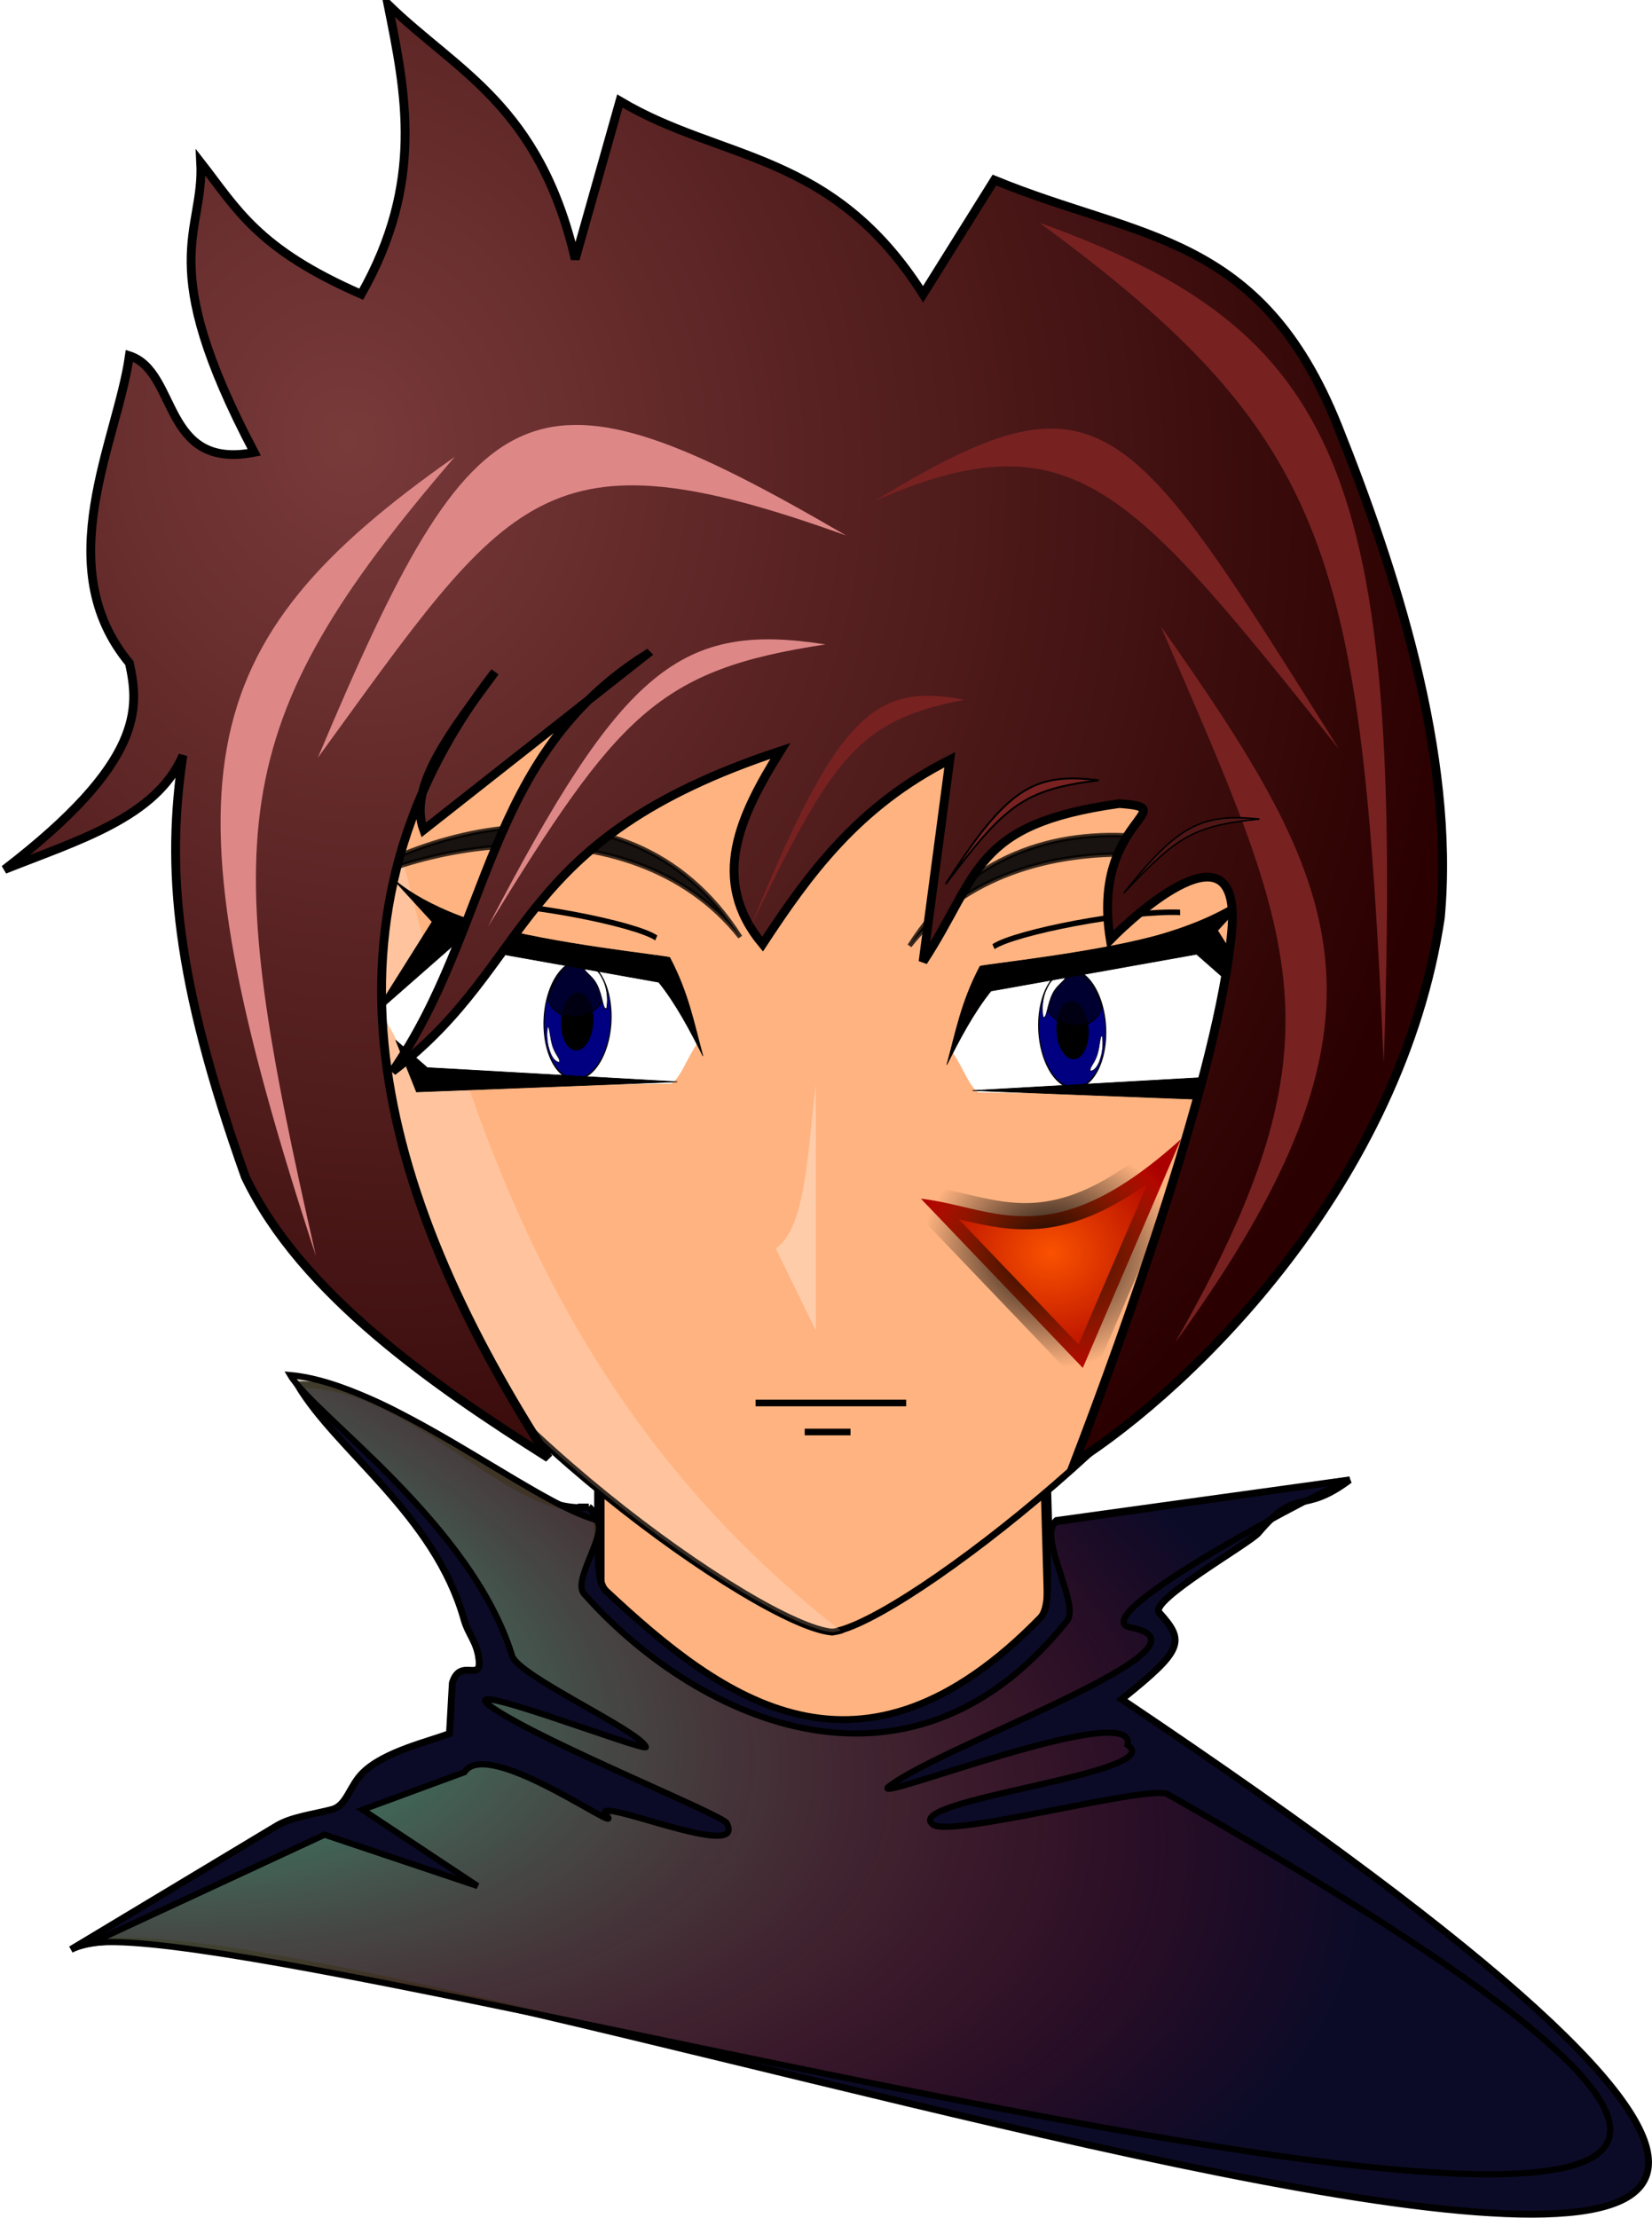 <?xml version="1.0" encoding="UTF-8" standalone="no"?>
<!-- Created with Inkscape (http://www.inkscape.org/) -->
<svg
    xmlns:inkscape="http://www.inkscape.org/namespaces/inkscape"
    xmlns:rdf="http://www.w3.org/1999/02/22-rdf-syntax-ns#"
    xmlns="http://www.w3.org/2000/svg"
    xmlns:sodipodi="http://sodipodi.sourceforge.net/DTD/sodipodi-0.dtd"
    xmlns:cc="http://creativecommons.org/ns#"
    xmlns:xlink="http://www.w3.org/1999/xlink"
    xmlns:dc="http://purl.org/dc/elements/1.1/"
    xmlns:svg="http://www.w3.org/2000/svg"
    xmlns:ns1="http://sozi.baierouge.fr"
    id="svg2"
    sodipodi:docname="anime-man.svg"
    inkscape:export-filename="C:\Documents and Settings\WILS\Desktop\chibi samples\anime-man.png"
    viewBox="0 0 292.1 392.06"
    sodipodi:version="0.32"
    inkscape:export-xdpi="90"
    version="1.0"
    inkscape:output_extension="org.inkscape.output.svg.inkscape"
    inkscape:export-ydpi="90"
    inkscape:version="0.46"
  >
  <defs
      id="defs4"
    >
    <filter
        id="filter3489"
        inkscape:collect="always"
      >
      <feGaussianBlur
          id="feGaussianBlur3491"
          stdDeviation="7.397"
          inkscape:collect="always"
      />
    </filter
    >
    <clipPath
        id="clipPath4619"
        clipPathUnits="userSpaceOnUse"
      >
      <path
          id="path4621"
          sodipodi:nodetypes="cccc"
          style="stroke:#000000;stroke-width:1px;fill:none"
          d="m435.38 563.95c23.63 47.3 13.86 120.8 78.28 163.14l-82.83-36.87 4.55-126.27z"
      />
    </clipPath
    >
    <filter
        id="filter5069"
        inkscape:collect="always"
      >
      <feGaussianBlur
          id="feGaussianBlur5071"
          stdDeviation="0.918"
          inkscape:collect="always"
      />
    </filter
    >
    <filter
        id="filter5233"
        inkscape:collect="always"
      >
      <feGaussianBlur
          id="feGaussianBlur5235"
          stdDeviation="0.429"
          inkscape:collect="always"
      />
    </filter
    >
    <filter
        id="filter5959"
        inkscape:collect="always"
      >
      <feGaussianBlur
          id="feGaussianBlur5961"
          stdDeviation="0.633"
          inkscape:collect="always"
      />
    </filter
    >
    <filter
        id="filter5991"
        inkscape:collect="always"
      >
      <feGaussianBlur
          id="feGaussianBlur5993"
          stdDeviation="0.346"
          inkscape:collect="always"
      />
    </filter
    >
    <filter
        id="filter6015"
        inkscape:collect="always"
      >
      <feGaussianBlur
          id="feGaussianBlur6017"
          stdDeviation="0.699"
          inkscape:collect="always"
      />
    </filter
    >
    <filter
        id="filter6051"
        height="1.06"
        width="1.265"
        y="-.03"
        x="-.133"
        inkscape:collect="always"
      >
      <feGaussianBlur
          id="feGaussianBlur6053"
          stdDeviation="1.038"
          inkscape:collect="always"
      />
    </filter
    >
    <filter
        id="filter6075"
        inkscape:collect="always"
      >
      <feGaussianBlur
          id="feGaussianBlur6077"
          stdDeviation="0.76"
          inkscape:collect="always"
      />
    </filter
    >
    <filter
        id="filter6103"
        inkscape:collect="always"
      >
      <feGaussianBlur
          id="feGaussianBlur6105"
          stdDeviation="1.103"
          inkscape:collect="always"
      />
    </filter
    >
    <radialGradient
        id="radialGradient6154"
        gradientUnits="userSpaceOnUse"
        cy="582.58"
        cx="301.66"
        gradientTransform="matrix(.352 1.759 -1.518 .303 1079.2 -128.37)"
        r="81.95"
        inkscape:collect="always"
      >
      <stop
          id="stop4545"
          style="stop-color:#793a3a"
          offset="0"
      />
      <stop
          id="stop4547"
          style="stop-color:#2b0000"
          offset="1"
      />
    </radialGradient
    >
    <radialGradient
        id="radialGradient6156"
        gradientUnits="userSpaceOnUse"
        cy="672.28"
        cx="380.68"
        gradientTransform="matrix(1.561 0 0 1.388 -352.83 -624.97)"
        r="16.232"
        inkscape:collect="always"
      >
      <stop
          id="stop4665"
          style="stop-color:#fa5200"
          offset="0"
      />
      <stop
          id="stop4667"
          style="stop-color:#aa0000"
          offset="1"
      />
    </radialGradient
    >
    <radialGradient
        id="radialGradient6158"
        gradientUnits="userSpaceOnUse"
        cy="672.28"
        cx="380.68"
        gradientTransform="matrix(1.561 0 0 1.373 -352.83 -614.78)"
        r="14.731"
        inkscape:collect="always"
      >
      <stop
          id="stop4657"
          style="stop-color:#000000"
          offset="0"
      />
      <stop
          id="stop4659"
          style="stop-color:#000000;stop-opacity:0"
          offset="1"
      />
    </radialGradient
    >
    <radialGradient
        id="radialGradient6160"
        gradientUnits="userSpaceOnUse"
        cy="418.97"
        cx="90.084"
        gradientTransform="matrix(1.929 .491 -.211 .83 -50.894 -25.747)"
        r="134.93"
        inkscape:collect="always"
      >
      <stop
          id="stop5443"
          style="stop-color:#00ffbd"
          offset="0"
      />
      <stop
          id="stop5445"
          style="stop-color:#ff0000;stop-opacity:0"
          offset="1"
      />
    </radialGradient
    >
  </defs
  >
  <sodipodi:namedview
      id="base"
      bordercolor="#666666"
      inkscape:pageshadow="2"
      guidetolerance="10"
      pagecolor="#ffffff"
      gridtolerance="10000"
      inkscape:window-height="740"
      inkscape:zoom="0.7"
      objecttolerance="10"
      inkscape:window-y="-4"
      showgrid="false"
      borderopacity="1.0"
      inkscape:current-layer="layer1"
      inkscape:cx="369.06818"
      inkscape:cy="229.06977"
      showguides="true"
      inkscape:guide-bbox="true"
      inkscape:window-x="-4"
      inkscape:window-width="1280"
      inkscape:pageopacity="0.0"
      inkscape:document-units="px"
  />
  <g
      id="layer1"
      inkscape:label="Layer 1"
      inkscape:groupmode="layer"
      transform="translate(-5.564 -9.518)"
    >
    <g
        id="g6107"
        transform="translate(-50 -77.143)"
      >
      <path
          id="rect5379"
          sodipodi:nodetypes="ccccccc"
          style="stroke-linejoin:round;stroke:#000000;stroke-linecap:round;stroke-width:1.83;fill:#ffb380"
          d="m161.54 315.88l77.95-2.02 2.02 71.8 60.61 36.45c-15.77 15.27-163.99 27.11-206.24 0l65.66-38.47v-67.76z"
      />
      <path
          id="path3722"
          sodipodi:nodetypes="cscscc"
          style="fill-rule:evenodd;stroke:#000000;stroke-width:1.188px;fill:#ffb380"
          d="m96.733 207.29c10.057 34.08 16.337 71.52 27.197 99.27 11.01 28.12 65.83 67.6 78.71 68.62 12.67-1.47 67.82-45.42 74.08-67.95l27.77-99.94c-57.53-58.92-119.71-94.47-207.76 0z"
      />
      <path
          id="path3592"
          style="stroke:#000000;stroke-width:1.173px;fill:none"
          d="m189.17 334.69h26.62"
      />
      <path
          id="path3726"
          style="stroke:#000000;stroke-width:1.173px;fill:none"
          d="m197.85 339.82h8.1"
      />
      <path
          id="path4607"
          style="opacity:.7;fill-rule:evenodd;stroke:#000000;stroke-width:.767px;fill:#ffccaa"
          d="m436 611.63c6.45 22.17 10.47 46.53 17.43 64.59 7.05 18.29 42.17 43.98 50.42 44.65 8.12-0.96 43.45-29.56 47.46-44.21l17.79-65.03c-36.86-38.33-76.69-61.46-133.1 0z"
          clip-path="url(#clipPath4619)"
          sodipodi:nodetypes="cscscc"
          transform="matrix(1.561 0 0 1.537 -583.73 -732.77)"
      />
      <g
          id="g4503"
          transform="matrix(1.561 0 0 1.537 -619.27 -825.92)"
        >
        <g
            id="g3567"
            transform="matrix(.131 -.014 0 .174 414.3 607.25)"
          >
          <path
              id="path3528"
              sodipodi:nodetypes="cc"
              style="stroke:#000000;stroke-width:3.622;fill:none"
              d="m543.54 563.43c44.23 2.04 142.85 24.58 161.38 35.66"
          />
          <path
              id="rect3554"
              sodipodi:nodetypes="cccccc"
              style="fill:#ffffff"
              d="m464.51 627.84c112.54-90.48 84.32-21.8 245.5-14.15 8.41 19.35 13.33 37.28 30.8 57.53-9.75 9.93-14.5 21.52-22.72 25.3l-221.26-16.17c-9.71-17.5-15.29-35.01-32.32-52.51z"
          />
          <g
              id="g3538"
              transform="matrix(.221 0 0 .31 578.76 396.12)"
            >
            <path
                id="path3540"
                sodipodi:rx="131.42857"
                sodipodi:ry="125.71429"
                style="stroke-linejoin:round;stroke:#000000;stroke-linecap:round;stroke-width:3.8;fill:#000080"
                sodipodi:type="arc"
                d="m394.29 812.36a131.43 125.71 0 1 1 -262.86 0 131.43 125.71 0 1 1 262.86 0z"
                sodipodi:cy="812.36218"
                sodipodi:cx="262.85715"
            />
            <path
                id="path3542"
                sodipodi:rx="131.42857"
                sodipodi:ry="125.71429"
                style="stroke-linejoin:round;filter:url(#filter3489);stroke:#000000;stroke-linecap:round;stroke-width:3.8;fill:#000000"
                sodipodi:type="arc"
                d="m394.29 812.36a131.43 125.71 0 1 1 -262.86 0 131.43 125.71 0 1 1 262.86 0z"
                transform="matrix(.475 0 0 .485 136.6 421.12)"
                sodipodi:cy="812.36218"
                sodipodi:cx="262.85715"
            />
            <path
                id="path3544"
                style="opacity:.768;stroke-linejoin:round;stroke:#000000;stroke-linecap:round;stroke-width:3.8;fill:#000018"
                d="m260.85 692.85c-6.53 0-12.92 0.28-19.16 0.78-41.27 6.22-76.18 30.83-95.25 64.78 9.34 26.45 57.02 46.59 114.41 46.59 59.74 0 108.98-21.83 115.37-49.87-18.79-31.18-51.16-53.92-89.37-60.84-8.36-0.93-17.06-1.44-26-1.44z"
            />
            <path
                id="path3546"
                sodipodi:nodetypes="cccsccc"
                style="stroke-linejoin:round;stroke:#000000;stroke-linecap:round;stroke-width:1.988;fill:#ffffff"
                d="m358.94 728.09c-2.42-2.71-4.9-5.29-7.42-7.74-17.8-15.39-40.7-22.91-61.52-21.2-7.26 11.39 28.2 18.74 49.45 42.6 22.12 24.83 23.24 57.3 36.97 52 5.68-16.67 2.91-36.59-8.44-54.44-2.72-3.74-5.73-7.5-9.04-11.22z"
            />
            <path
                id="path3548"
                sodipodi:nodetypes="cccsccc"
                style="stroke-linejoin:round;stroke:#000000;stroke-linecap:round;stroke-width:1.281;fill:#ffffff"
                d="m153.69 870.83c1.27 2.21 2.57 4.32 3.9 6.35 9.49 12.86 22.06 20.34 33.75 20.83 4.4-7.8-15.19-16.21-26.35-35.62-11.62-20.21-11.26-44.29-19.1-41.52-3.67 11.83-2.72 26.78 3.08 40.92 1.41 2.99 2.98 6.02 4.72 9.04z"
            />
          </g
          >
          <path
              id="path3552"
              style="fill-rule:evenodd;stroke:#000000;stroke-width:.405px;fill:#000000"
              d="m723.06 695.66l-216.07-26.75-27.4-20.37 17.91 35.66 225.56 11.46z"
          />
          <path
              id="path3550"
              sodipodi:nodetypes="ccccccccc"
              style="fill-rule:evenodd;stroke:#000000;stroke-width:.436px;fill:#000000"
              d="m716.6 612.98c-5.45-1.77-104.38-17.55-158.42-34.2-64.5-19.86-85.33-40.97-85.33-40.97l38.23 34.99-51.38 58.32 69.69-41.16 177.65 38.57c14.7 15.16 26.62 33.33 38.24 51.84-7.58-21.75-12.32-42.46-28.68-67.39z"
          />
        </g
        >
        <path
            id="path4393"
            sodipodi:nodetypes="ccc"
            style="opacity:0.93;stroke-opacity:.818;stroke:#000000;stroke-width:.52;fill:#080808"
            d="m466.75 698.95c9.54-9.09 36.23-18.49 49.4 2.57-12.55-16.06-38.94-11.04-49.4-2.57z"
        />
      </g
      >
      <g
          id="g4571"
          transform="matrix(-1.561 0 0 1.537 1022.1 -824.37)"
        >
        <g
            id="g4573"
            transform="matrix(.131 -.014 0 .174 414.3 607.25)"
          >
          <path
              id="path4575"
              sodipodi:nodetypes="cc"
              style="stroke:#000000;stroke-width:3.622;fill:none"
              d="m543.54 563.43c44.23 2.04 142.85 24.58 161.38 35.66"
          />
          <path
              id="path4577"
              sodipodi:nodetypes="cccccc"
              style="fill:#ffffff"
              d="m464.51 627.84c112.54-90.48 84.32-21.8 245.5-14.15 8.41 19.35 13.33 37.28 30.8 57.53-9.75 9.93-14.5 21.52-22.72 25.3l-221.26-16.17c-9.71-17.5-15.29-35.01-32.32-52.51z"
          />
          <g
              id="g4579"
              transform="matrix(.221 0 0 .31 578.76 396.12)"
            >
            <path
                id="path4581"
                sodipodi:rx="131.42857"
                sodipodi:ry="125.71429"
                style="stroke-linejoin:round;stroke:#000000;stroke-linecap:round;stroke-width:3.8;fill:#000080"
                sodipodi:type="arc"
                d="m394.29 812.36a131.43 125.71 0 1 1 -262.86 0 131.43 125.71 0 1 1 262.86 0z"
                sodipodi:cy="812.36218"
                sodipodi:cx="262.85715"
            />
            <path
                id="path4583"
                sodipodi:rx="131.42857"
                sodipodi:ry="125.71429"
                style="stroke-linejoin:round;filter:url(#filter3489);stroke:#000000;stroke-linecap:round;stroke-width:3.8;fill:#000000"
                sodipodi:type="arc"
                d="m394.29 812.36a131.43 125.71 0 1 1 -262.86 0 131.43 125.71 0 1 1 262.86 0z"
                transform="matrix(.475 0 0 .485 136.6 421.12)"
                sodipodi:cy="812.36218"
                sodipodi:cx="262.85715"
            />
            <path
                id="path4585"
                style="opacity:.768;stroke-linejoin:round;stroke:#000000;stroke-linecap:round;stroke-width:3.8;fill:#000018"
                d="m260.85 692.85c-6.53 0-12.92 0.28-19.16 0.78-41.27 6.22-76.18 30.83-95.25 64.78 9.34 26.45 57.02 46.59 114.41 46.59 59.74 0 108.98-21.83 115.37-49.87-18.79-31.18-51.16-53.92-89.37-60.84-8.36-0.93-17.06-1.44-26-1.44z"
            />
            <path
                id="path4587"
                sodipodi:nodetypes="cccsccc"
                style="stroke-linejoin:round;stroke:#000000;stroke-linecap:round;stroke-width:1.988;fill:#ffffff"
                d="m358.94 728.09c-2.42-2.71-4.9-5.29-7.42-7.74-17.8-15.39-40.7-22.91-61.52-21.2-7.26 11.39 28.2 18.74 49.45 42.6 22.12 24.83 23.24 57.3 36.97 52 5.68-16.67 2.91-36.59-8.44-54.44-2.72-3.74-5.73-7.5-9.04-11.22z"
            />
            <path
                id="path4589"
                sodipodi:nodetypes="cccsccc"
                style="stroke-linejoin:round;stroke:#000000;stroke-linecap:round;stroke-width:1.281;fill:#ffffff"
                d="m153.69 870.83c1.27 2.21 2.57 4.32 3.9 6.35 9.49 12.86 22.06 20.34 33.75 20.83 4.4-7.8-15.19-16.21-26.35-35.62-11.62-20.21-11.26-44.29-19.1-41.52-3.67 11.83-2.72 26.78 3.08 40.92 1.41 2.99 2.98 6.02 4.72 9.04z"
            />
          </g
          >
          <path
              id="path4591"
              style="fill-rule:evenodd;stroke:#000000;stroke-width:.405px;fill:#000000"
              d="m723.06 695.66l-216.07-26.75-27.4-20.37 17.91 35.66 225.56 11.46z"
          />
          <path
              id="path4593"
              sodipodi:nodetypes="ccccccccc"
              style="fill-rule:evenodd;stroke:#000000;stroke-width:.436px;fill:#000000"
              d="m716.6 612.98c-5.45-1.77-104.38-17.55-158.42-34.2-64.5-19.86-85.33-40.97-85.33-40.97l38.23 34.99-51.38 58.32 69.69-41.16 177.65 38.57c14.7 15.16 26.62 33.33 38.24 51.84-7.58-21.75-12.32-42.46-28.68-67.39z"
          />
        </g
        >
        <path
            id="path4595"
            sodipodi:nodetypes="ccc"
            style="opacity:0.93;stroke-opacity:.818;stroke:#000000;stroke-width:.52;fill:#080808"
            d="m466.75 698.95c9.54-9.09 36.23-18.49 49.4 2.57-12.55-16.06-38.94-11.04-49.4-2.57z"
        />
      </g
      >
      <path
          id="path4597"
          d="m334.87 603.35c-18.42 11.74-17.55 31.46-28.79 47.98 16.28-12.61 13.29-26.59 43.94-36.87-4.54 7.41-8.09 14.82-2.02 22.22 5.18-8.01 10.74-15.84 21.21-21.21l-3.03 23.23c6.47-10.04 5.52-15.81 22.22-18.18 7.6 0.55-3.25 1.74-1.01 15.66 2.66-2.78 14.91-14.14 13.75-0.98-1.39 15.85-12.25 46.4-17.79 61.08 13.56-8.77 36.94-32.21 41.42-62.63 1.72-18.86-5.26-40.39-11.62-56.56-8.76-22.21-22.45-21.43-38.89-28.29l-8.08 13.13c-10.31-16.53-22.84-15.26-34.34-22.22l-5.06 18.18c-4.08-17.74-13.38-21.56-21.21-29.29 2.02 10.24 4.14 20.46-3.03 33.33-11.78-5.22-14.08-9.82-18.18-15.15 0.42 8.16-5.35 11.35 6.06 33.34-10.49 2.08-8.58-9.28-14.14-11.12-1.37 9.85-9.12 24.2 0 35.36 1.09 5.1 1.75 11.35-14.15 23.74 8.16-3.31 17.21-5.96 20.21-13.13-1.9 12.92-0.92 25.68 7.07 48.48 6.33 13.5 21.47 24.07 34.34 32.33-18-28.41-28.74-60.85-6.06-90.41-4.62 6.45-9.95 13.03-8.08 18.18l25.26-20.2z"
          sodipodi:nodetypes="ccccccccscccccccccccccccccccc"
          style="fill-rule:evenodd;filter:url(#filter5233);stroke:#000000;stroke-width:1px;fill:url(#radialGradient6154)"
          transform="matrix(1.561 0 0 1.537 -352.83 -725.01)"
      />
      <path
          id="path4647"
          sodipodi:nodetypes="cccc"
          style="fill-rule:evenodd;fill:#ffccaa"
          d="m199.82 321.88l-7.09-14.5c5.42-3.64 5.62-17.57 7.09-28.98v43.48z"
      />
      <path
          id="path4649"
          sodipodi:nodetypes="cccc"
          style="fill-rule:evenodd;stroke:url(#radialGradient6158);stroke-width:4.649px;fill:url(#radialGradient6156)"
          d="m247.02 328.49l17.36-40.45c-22.95 20.77-32.88 12.04-45.99 10.53l28.63 29.92z"
      />
      <path
          id="path4671"
          d="m313.13 580.64c-30.16 21.5-33.42 37.04-15.73 91.89-10.82-48.33-10.82-60.56 15.73-91.89z"
          sodipodi:nodetypes="ccc"
          style="filter:url(#filter6075);fill-rule:evenodd;fill:#de8787"
          transform="matrix(1.561 0 0 1.537 -352.83 -725.01)"
      />
      <path
          id="path4675"
          style="filter:url(#filter6103);fill-rule:evenodd;fill:#de8787"
          sodipodi:nodetypes="ccc"
          transform="matrix(1.561 0 0 1.537 -352.83 -725.01)"
          d="m355.13 602.21c-16.36-2.6-22.99 2.66-38.24 32.48 14.77-24.44 19.28-29.57 38.24-32.48z"
      />
      <path
          id="path4677"
          d="m393.11 600.13c20.59 29.75 28.5 44.76 1.63 82.38 19.68-35.08 13.78-46.07-1.63-82.38z"
          sodipodi:nodetypes="ccc"
          style="filter:url(#filter6051);fill-rule:evenodd;fill:#782121"
          transform="matrix(1.561 0 0 1.537 -352.83 -725.01)"
      />
      <path
          id="path4679"
          d="m370.86 608.58c-10.37-2.09-14.57 2.15-24.25 26.18 9.37-19.69 12.23-23.83 24.25-26.18z"
          sodipodi:nodetypes="ccc"
          style="filter:url(#filter5069);fill-rule:evenodd;fill:#782121"
          transform="matrix(1.561 0 0 1.537 -352.83 -725.01)"
      />
      <path
          id="path4681"
          sodipodi:nodetypes="ccc"
          style="fill-rule:evenodd;stroke:#000000;stroke-width:.332px;fill:#782121"
          d="m249.83 224.61c-11.57-1.47-16.27 1.5-27.07 18.36 10.46-13.82 13.65-16.72 27.07-18.36z"
      />
      <path
          id="path4683"
          sodipodi:nodetypes="ccc"
          style="fill-rule:evenodd;stroke:#000000;stroke-width:.264px;fill:#501616"
          d="m278.25 231.46c-10.26-1.04-14.42 1.08-23.99 13.09 9.27-9.84 12.1-11.91 23.99-13.09z"
      />
      <path
          id="path4685"
          style="filter:url(#filter6015);fill-rule:evenodd;fill:#782121"
          sodipodi:nodetypes="ccc"
          transform="matrix(1.561 0 0 1.537 -352.83 -725.01)"
          d="m379.37 553.71c34.09 12.46 41.24 28.57 38.99 96.69-2.51-58.19-5.72-71.87-38.99-96.69z"
      />
      <path
          id="path4687"
          style="filter:url(#filter5959);fill-rule:evenodd;fill:#de8787"
          sodipodi:nodetypes="ccc"
          transform="matrix(1.561 0 0 1.537 -352.83 -725.01)"
          d="m357.46 589.68c-35.86-21.22-41.82-17.94-59.83 25.56 21.78-30.42 25.47-38.12 59.83-25.56z"
      />
      <path
          id="path4689"
          d="m360.67 585.72c25.79-15.98 28.57-10.3 52.61 28.51-23.57-29.92-30.06-38.53-52.61-28.51z"
          sodipodi:nodetypes="ccc"
          style="filter:url(#filter5991);fill-rule:evenodd;fill:#782121"
          transform="matrix(1.561 0 0 1.537 -352.83 -725.01)"
      />
      <path
          id="path5394"
          sodipodi:nodetypes="ccssccsscccssccssc"
          style="fill-rule:evenodd;stroke:#000000;stroke-width:1.221px;fill:#0b0b28"
          d="m159.67 353.09c-13.88 1.9-31.95-22.57-51.47-21.58 6.92 11.66 24.2 22.99 29.38 41.35 0.83 2.96 2.34 3.97 2.69 7.33 0.4 3.88-3.35-0.52-4.72 3.99l-0.51 8.95c-3.45 1.37-11.37 3.1-15.26 6.87-2.45 2.37-2.86 5.85-5.52 6.56-3.31 0.88-7.18 1.29-9.88 2.94l-36.274 21.81c35.194-18.47 463.5 142.15 185.79-44.24 11-8.78 11.19-10.28 6.63-15.32-1.91-2.1 16-12.26 17.54-14.1 7.09-8.42 7.54-2.93 16.12-9.35l-51.82 7.17c-3.31 3.12-0.04 14.33-2.86 17.21-31.84 32.61-56.04 14.61-76.77-4.75-2.67-2.49-0.1-12.82-3.07-14.84z"
      />
      <path
          id="path5400"
          sodipodi:nodetypes="ccssssscccccsscssccssc"
          style="fill-rule:evenodd;stroke:#000000;stroke-width:1.096px;fill:url(#radialGradient6160)"
          d="m160.84 355.31c-11.35-3.11-36.54-23.96-53.95-25.55 4.08 6.97 32.07 26.33 39.22 49.62 1.1 3.58 22.33 13.13 23.65 16.11 0.56 1.25-36.74-13.29-26.72-6.67 9.57 6.32 40.21 18.65 41.01 20.14 3.83 7.1-24.68-5.35-21.24-1.38 3.53 4.06-20.96-14.03-25.13-7.62l-18.01 6.64 20.34 13.49-27.05-9.08-41.458 19.24c36.768-6.4 433.36 111.34 190.53-26.39-3.14-1.78-38.26 7.72-41.48 5.38-6.06-4.39 41.79-9.08 34.4-14.09 1.79-8.48-46.76 10.85-42.17 7.31 9.58-7.39 60-24.86 42.77-28.05-9.56-1.77 36.63-25.8 38.72-26.14l-52.12 7.5c-2.98 2.79 4.37 14.58 2.11 17.41-28.68 35.89-66.77 16.45-85.45-4.77-2.16-2.47 4.71-11.3 2.03-13.1z"
      />
    </g
    >
  </g
  >
</svg
>
